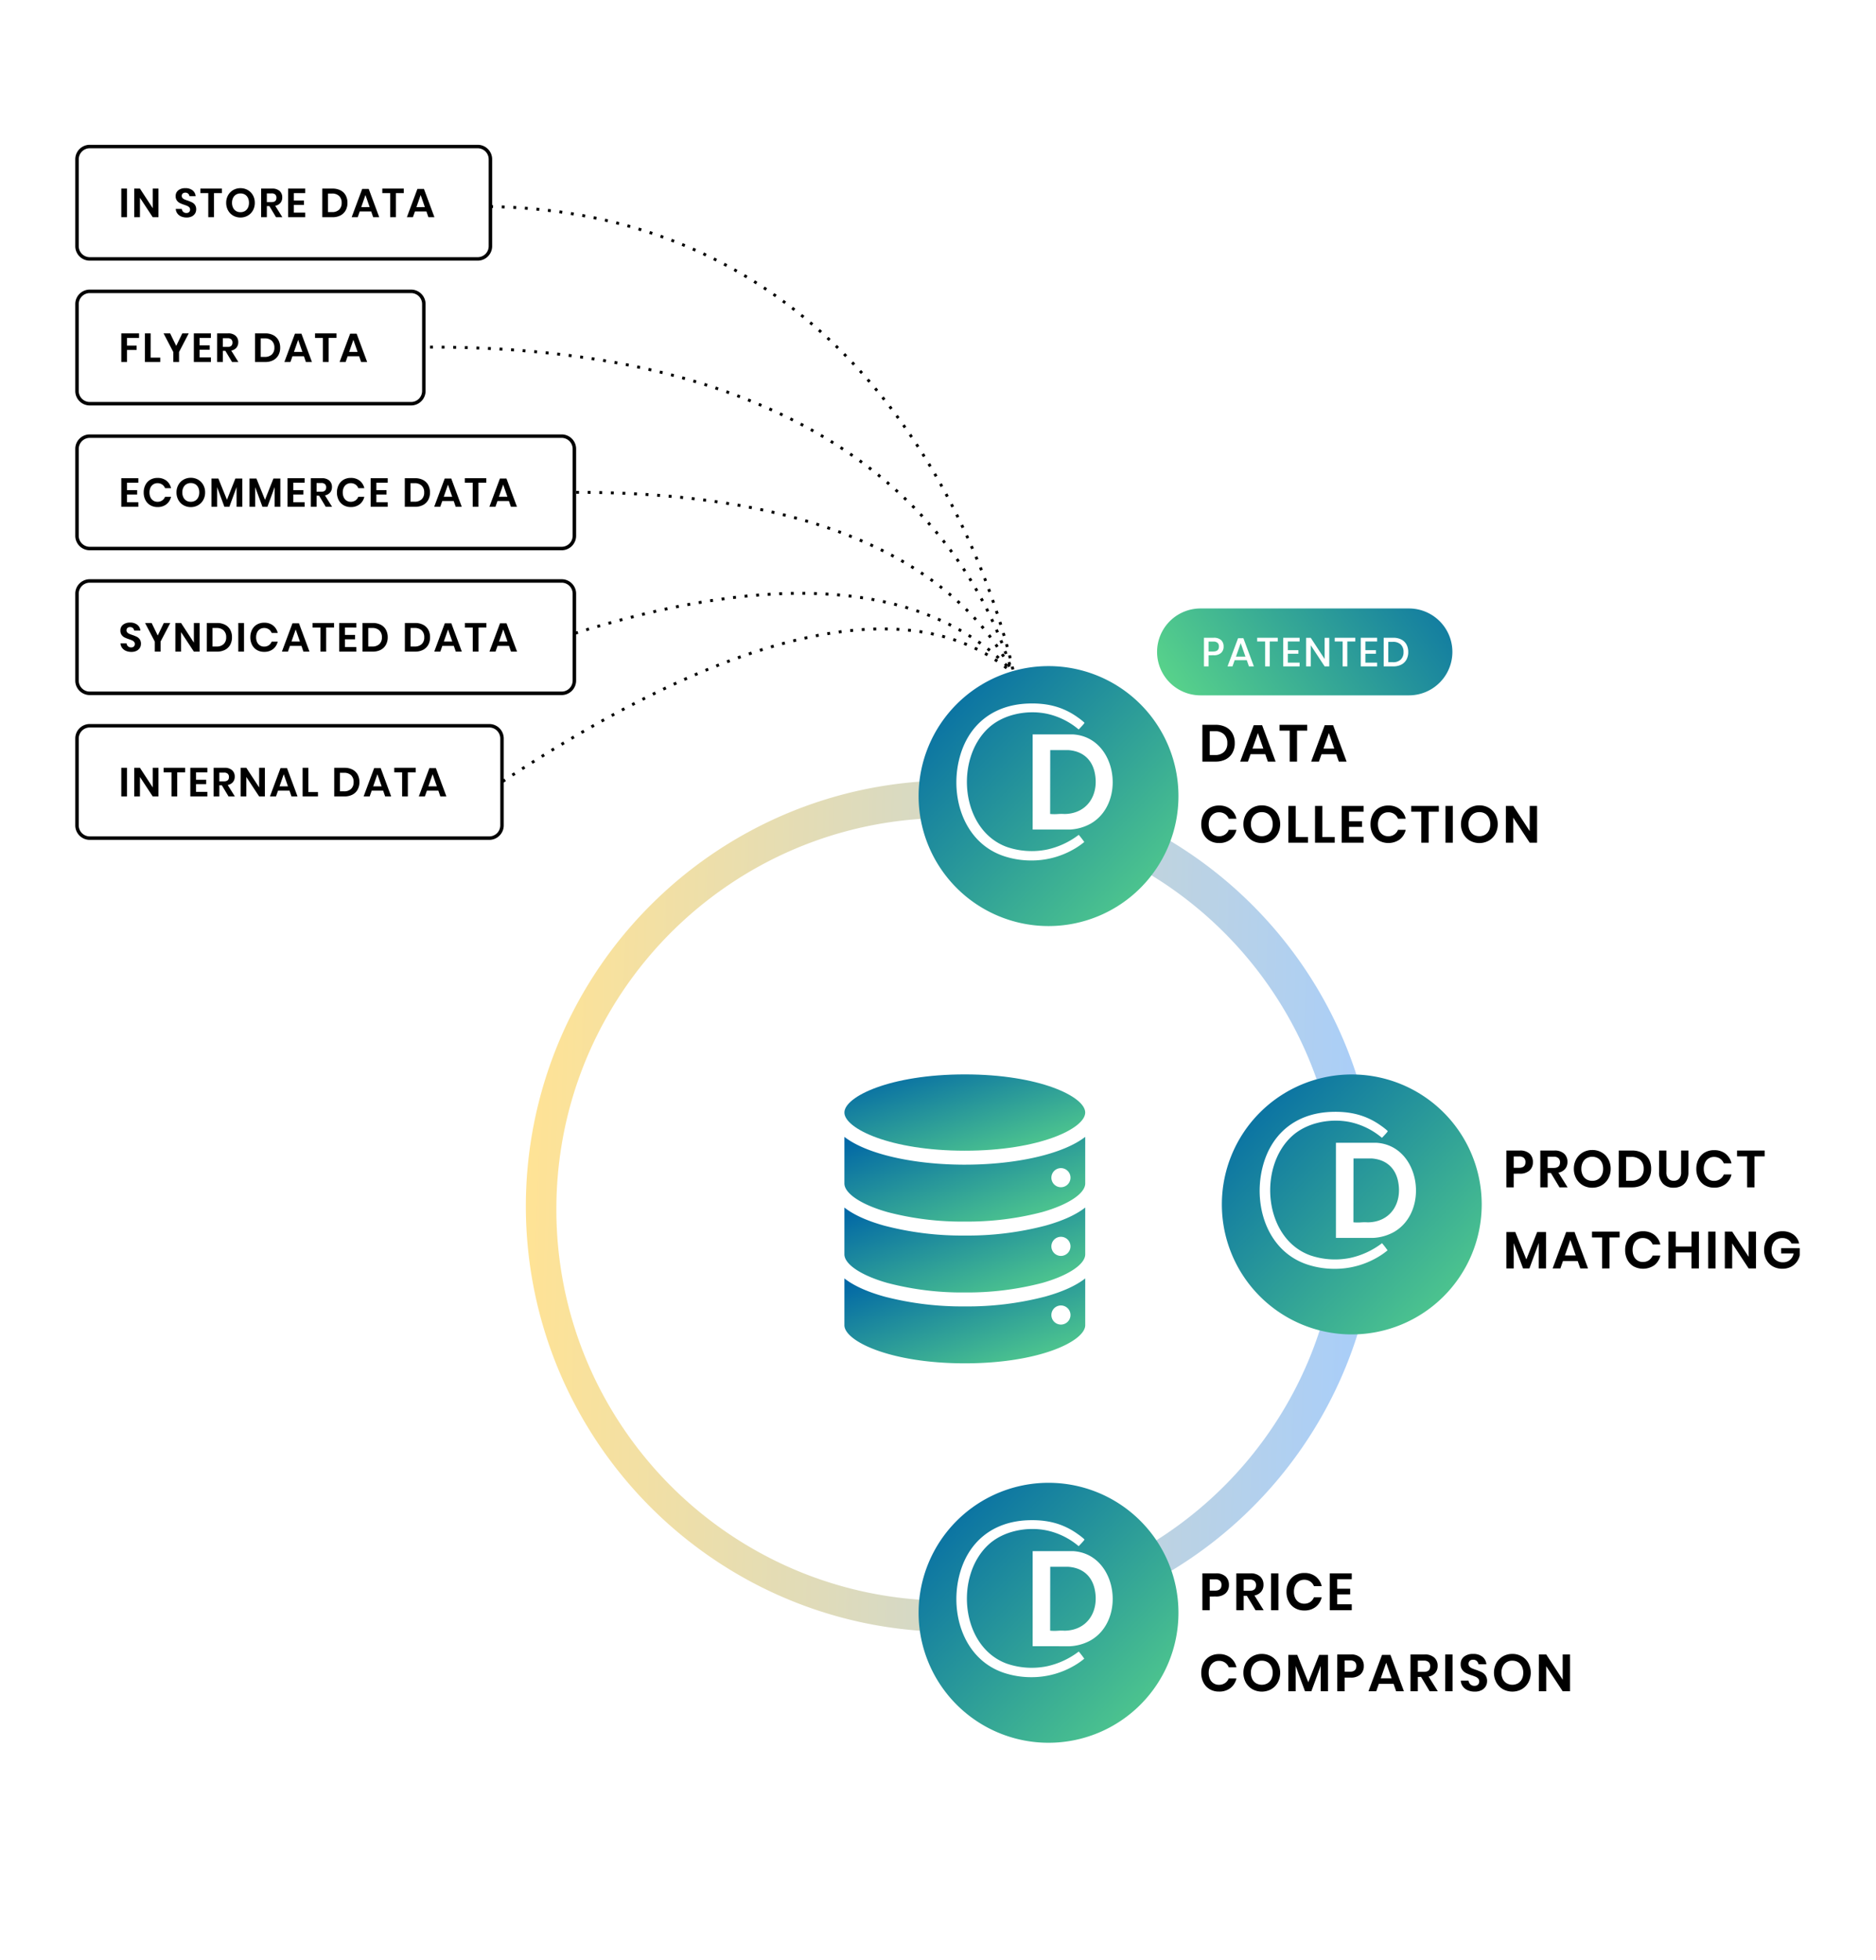 <?xml version="1.0" encoding="UTF-8"?> <svg xmlns="http://www.w3.org/2000/svg" xmlns:xlink="http://www.w3.org/1999/xlink" width="648" height="676.758" viewBox="0 0 648 676.758"><defs><linearGradient id="linear-gradient" x1="0.969" y1="0.5" x2="0" y2="0.471" gradientUnits="objectBoundingBox"><stop offset="0" stop-color="#569ef0"></stop><stop offset="1" stop-color="#ffc72c"></stop></linearGradient><linearGradient id="linear-gradient-2" x1="0.958" y1="1" x2="0" y2="0.056" gradientUnits="objectBoundingBox"><stop offset="0" stop-color="#57d18b"></stop><stop offset="1" stop-color="#0167a6"></stop></linearGradient><filter id="Path_91349" x="216.674" y="366.426" width="233.18" height="179.32" filterUnits="userSpaceOnUse"><feOffset dx="5" dy="5"></feOffset><feGaussianBlur stdDeviation="25" result="blur"></feGaussianBlur><feFlood flood-opacity="0.149"></feFlood><feComposite operator="in" in2="blur"></feComposite><feComposite in="SourceGraphic"></feComposite></filter><filter id="Path_91350" x="216.674" y="341.957" width="233.18" height="179.318" filterUnits="userSpaceOnUse"><feOffset dx="5" dy="5"></feOffset><feGaussianBlur stdDeviation="25" result="blur-2"></feGaussianBlur><feFlood flood-opacity="0.149"></feFlood><feComposite operator="in" in2="blur-2"></feComposite><feComposite in="SourceGraphic"></feComposite></filter><filter id="Path_91351" x="216.674" y="317.547" width="233.18" height="179.254" filterUnits="userSpaceOnUse"><feOffset dx="5" dy="5"></feOffset><feGaussianBlur stdDeviation="25" result="blur-3"></feGaussianBlur><feFlood flood-opacity="0.149"></feFlood><feComposite operator="in" in2="blur-3"></feComposite><feComposite in="SourceGraphic"></feComposite></filter><filter id="Path_91352" x="216.674" y="295.98" width="233.18" height="176.352" filterUnits="userSpaceOnUse"><feOffset dx="5" dy="5"></feOffset><feGaussianBlur stdDeviation="25" result="blur-4"></feGaussianBlur><feFlood flood-opacity="0.149"></feFlood><feComposite operator="in" in2="blur-4"></feComposite><feComposite in="SourceGraphic"></feComposite></filter><linearGradient id="linear-gradient-6" x1="0" y1="0.623" x2="1.3" y2="0.339" xlink:href="#linear-gradient-2"></linearGradient><filter id="Path_92605" x="242.297" y="155" width="239.758" height="239.758" filterUnits="userSpaceOnUse"><feOffset dx="5" dy="5"></feOffset><feGaussianBlur stdDeviation="25" result="blur-5"></feGaussianBlur><feFlood flood-opacity="0.149"></feFlood><feComposite operator="in" in2="blur-5"></feComposite><feComposite in="SourceGraphic"></feComposite></filter><filter id="Path_92605-2" x="242.297" y="437" width="239.758" height="239.758" filterUnits="userSpaceOnUse"><feOffset dx="5" dy="5"></feOffset><feGaussianBlur stdDeviation="25" result="blur-6"></feGaussianBlur><feFlood flood-opacity="0.149"></feFlood><feComposite operator="in" in2="blur-6"></feComposite><feComposite in="SourceGraphic"></feComposite></filter><filter id="Path_92605-3" x="347.055" y="296" width="239.758" height="239.758" filterUnits="userSpaceOnUse"><feOffset dx="5" dy="5"></feOffset><feGaussianBlur stdDeviation="25" result="blur-7"></feGaussianBlur><feFlood flood-opacity="0.149"></feFlood><feComposite operator="in" in2="blur-7"></feComposite><feComposite in="SourceGraphic"></feComposite></filter></defs><g id="Competitve_Intelligence" data-name="Competitve Intelligence" transform="translate(-5967 11254)"><g id="_648_x648_image_placement" data-name="648 x648 image placement" transform="translate(5967 -11254)" fill="#fff" stroke="#707070" stroke-width="1" opacity="0"><rect width="648" height="648" stroke="none"></rect><rect x="0.5" y="0.5" width="647" height="647" fill="none"></rect></g><path id="Pill" d="M5,1.2A3.8,3.8,0,0,0,1.2,5V35A3.8,3.8,0,0,0,5,38.8H143a3.8,3.8,0,0,0,3.8-3.8V5A3.8,3.8,0,0,0,143,1.2H5M5,0H143a5,5,0,0,1,5,5V35a5,5,0,0,1-5,5H5a5,5,0,0,1-5-5V5A5,5,0,0,1,5,0Z" transform="translate(5993 -11004)"></path><path id="internal_data" data-name="internal data" d="M2.87-9.884V0H.9V-9.884ZM13.734,0H11.76L7.336-6.72V0H5.362V-9.884H7.336L11.76-3.108V-9.884h1.974Zm9.212-9.884v1.568h-2.73V0H18.242V-8.316H15.526V-9.884Zm3.766,1.568v2.562h3.5v1.512h-3.5v2.66h3.92V0H24.738V-9.884h5.894v1.568ZM37.94,0,35.63-3.85h-.868V0H32.788V-9.884h3.766a3.719,3.719,0,0,1,2.625.84,2.879,2.879,0,0,1,.9,2.212,2.852,2.852,0,0,1-.623,1.876,3.074,3.074,0,0,1-1.8,1.008L40.124,0ZM34.762-5.208h1.624q1.694,0,1.694-1.5a1.475,1.475,0,0,0-.413-1.113,1.786,1.786,0,0,0-1.281-.4H34.762ZM50.484,0H48.51L44.086-6.72V0H42.112V-9.884h1.974L48.51-3.108V-9.884h1.974ZM59-1.988H55.034L54.334,0H52.248l3.64-9.772h2.254L61.768,0H59.682Zm-.532-1.5L57.008-7.658,55.552-3.486Zm7.042,1.974h3.318V0H63.532V-9.884h1.974Zm17.64-3.444a5.287,5.287,0,0,1-.616,2.59A4.287,4.287,0,0,1,80.745-.623,5.831,5.831,0,0,1,77.966,0H74.452V-9.884h3.514a5.941,5.941,0,0,1,2.779.609A4.212,4.212,0,0,1,82.53-7.553,5.277,5.277,0,0,1,83.146-4.956ZM77.8-1.764a3.424,3.424,0,0,0,2.471-.84,3.107,3.107,0,0,0,.875-2.352,3.125,3.125,0,0,0-.875-2.366,3.424,3.424,0,0,0-2.471-.84H76.426v6.4ZM91.35-1.988H87.388L86.688,0H84.6l3.64-9.772H90.5L94.122,0H92.036Zm-.532-1.5L89.362-7.658,87.906-3.486Zm11.788-6.4v1.568h-2.73V0H97.9V-8.316H95.186V-9.884Zm7.812,7.9h-3.962L105.756,0H103.67l3.64-9.772h2.254L113.19,0H111.1Zm-.532-1.5L108.43-7.658l-1.456,4.172Z" transform="translate(6008 -10979)"></path><path id="Pill-2" data-name="Pill" d="M5,1.2A3.8,3.8,0,0,0,1.2,5V35A3.8,3.8,0,0,0,5,38.8H168a3.8,3.8,0,0,0,3.8-3.8V5A3.8,3.8,0,0,0,168,1.2H5M5,0H168a5,5,0,0,1,5,5V35a5,5,0,0,1-5,5H5a5,5,0,0,1-5-5V5A5,5,0,0,1,5,0Z" transform="translate(5993 -11054)"></path><path id="syndicated_data" data-name="syndicated data" d="M7.686-2.7a2.68,2.68,0,0,1-.378,1.393A2.715,2.715,0,0,1,6.188-.287,3.883,3.883,0,0,1,4.382.1,4.686,4.686,0,0,1,2.506-.259,3.172,3.172,0,0,1,1.183-1.288,2.968,2.968,0,0,1,.616-2.856h2.1a1.6,1.6,0,0,0,.483,1,1.515,1.515,0,0,0,1.1.4,1.279,1.279,0,0,0,.945-.329,1.146,1.146,0,0,0,.329-.847,1.11,1.11,0,0,0-.266-.763,1.941,1.941,0,0,0-.672-.483q-.406-.182-1.12-.42A11.072,11.072,0,0,1,2-4.907a2.8,2.8,0,0,1-1-.875,2.507,2.507,0,0,1-.413-1.5A2.436,2.436,0,0,1,1.5-9.289a3.769,3.769,0,0,1,2.429-.735,3.847,3.847,0,0,1,2.5.756A2.854,2.854,0,0,1,7.49-7.252H5.362a1.482,1.482,0,0,0-.448-.875A1.391,1.391,0,0,0,3.92-8.47a1.311,1.311,0,0,0-.882.287A1.035,1.035,0,0,0,2.7-7.35a1.036,1.036,0,0,0,.259.721,1.976,1.976,0,0,0,.658.469A10.8,10.8,0,0,0,4.7-5.754a14.426,14.426,0,0,1,1.547.63,2.726,2.726,0,0,1,1.015.882A2.592,2.592,0,0,1,7.686-2.7ZM17.808-9.884,14.462-3.458V0H12.474V-3.458L9.114-9.884h2.268l2.1,4.326,2.1-4.326ZM27.944,0H25.97L21.546-6.72V0H19.572V-9.884h1.974L25.97-3.108V-9.884h1.974ZM39.13-4.956a5.287,5.287,0,0,1-.616,2.59A4.287,4.287,0,0,1,36.729-.623,5.831,5.831,0,0,1,33.95,0H30.436V-9.884H33.95a5.941,5.941,0,0,1,2.779.609,4.212,4.212,0,0,1,1.785,1.722A5.277,5.277,0,0,1,39.13-4.956ZM33.782-1.764a3.424,3.424,0,0,0,2.471-.84,3.107,3.107,0,0,0,.875-2.352,3.125,3.125,0,0,0-.875-2.366,3.424,3.424,0,0,0-2.471-.84H32.41v6.4Zm9.506-8.12V0H41.314V-9.884Zm6.958-.1a4.828,4.828,0,0,1,3.066.952,4.5,4.5,0,0,1,1.61,2.59H52.85a2.711,2.711,0,0,0-1-1.26,2.829,2.829,0,0,0-1.631-.462A2.622,2.622,0,0,0,48.8-7.77a2.616,2.616,0,0,0-.98,1.12,3.9,3.9,0,0,0-.35,1.708,3.868,3.868,0,0,0,.35,1.694,2.616,2.616,0,0,0,.98,1.12,2.622,2.622,0,0,0,1.414.392A2.829,2.829,0,0,0,51.849-2.2a2.711,2.711,0,0,0,1-1.26h2.072a4.5,4.5,0,0,1-1.61,2.59,4.828,4.828,0,0,1-3.066.952,4.843,4.843,0,0,1-2.5-.637,4.337,4.337,0,0,1-1.68-1.785,5.576,5.576,0,0,1-.595-2.6,5.607,5.607,0,0,1,.595-2.618A4.351,4.351,0,0,1,47.74-9.345,4.833,4.833,0,0,1,50.246-9.982Zm12.88,7.994H59.164L58.464,0H56.378l3.64-9.772h2.254L65.9,0H63.812Zm-.532-1.5L61.138-7.658,59.682-3.486Zm11.788-6.4v1.568h-2.73V0H69.678V-8.316H66.962V-9.884Zm3.766,1.568v2.562h3.5v1.512h-3.5v2.66h3.92V0H76.174V-9.884h5.894v1.568Zm14.77,3.36a5.287,5.287,0,0,1-.616,2.59A4.287,4.287,0,0,1,90.517-.623,5.831,5.831,0,0,1,87.738,0H84.224V-9.884h3.514a5.941,5.941,0,0,1,2.779.609A4.212,4.212,0,0,1,92.3-7.553,5.277,5.277,0,0,1,92.918-4.956ZM87.57-1.764a3.424,3.424,0,0,0,2.471-.84,3.107,3.107,0,0,0,.875-2.352,3.125,3.125,0,0,0-.875-2.366,3.424,3.424,0,0,0-2.471-.84H86.2v6.4Zm19.978-3.192a5.287,5.287,0,0,1-.616,2.59,4.287,4.287,0,0,1-1.785,1.743A5.831,5.831,0,0,1,102.368,0H98.854V-9.884h3.514a5.941,5.941,0,0,1,2.779.609,4.212,4.212,0,0,1,1.785,1.722A5.277,5.277,0,0,1,107.548-4.956ZM102.2-1.764a3.424,3.424,0,0,0,2.471-.84,3.107,3.107,0,0,0,.875-2.352,3.125,3.125,0,0,0-.875-2.366,3.424,3.424,0,0,0-2.471-.84h-1.372v6.4Zm13.552-.224H111.79L111.09,0H109l3.64-9.772H114.9L118.524,0h-2.086Zm-.532-1.5-1.456-4.172-1.456,4.172Zm11.788-6.4v1.568h-2.73V0H122.3V-8.316h-2.716V-9.884Zm7.812,7.9h-3.962L130.158,0h-2.086l3.64-9.772h2.254L137.592,0h-2.086Zm-.532-1.5-1.456-4.172-1.456,4.172Z" transform="translate(6008 -11029)"></path><path id="Pill-3" data-name="Pill" d="M5,1.2A3.8,3.8,0,0,0,1.2,5V35A3.8,3.8,0,0,0,5,38.8H168a3.8,3.8,0,0,0,3.8-3.8V5A3.8,3.8,0,0,0,168,1.2H5M5,0H168a5,5,0,0,1,5,5V35a5,5,0,0,1-5,5H5a5,5,0,0,1-5-5V5A5,5,0,0,1,5,0Z" transform="translate(5993 -11104)"></path><path id="ecommerce_data" data-name="ecommerce data" d="M2.87-8.316v2.562h3.5v1.512H2.87v2.66H6.79V0H.9V-9.884H6.79v1.568ZM13.412-9.982a4.828,4.828,0,0,1,3.066.952,4.5,4.5,0,0,1,1.61,2.59H16.016a2.711,2.711,0,0,0-1-1.26,2.829,2.829,0,0,0-1.631-.462,2.622,2.622,0,0,0-1.414.392,2.616,2.616,0,0,0-.98,1.12,3.9,3.9,0,0,0-.35,1.708,3.868,3.868,0,0,0,.35,1.694,2.616,2.616,0,0,0,.98,1.12,2.622,2.622,0,0,0,1.414.392A2.829,2.829,0,0,0,15.015-2.2a2.711,2.711,0,0,0,1-1.26h2.072a4.5,4.5,0,0,1-1.61,2.59,4.828,4.828,0,0,1-3.066.952,4.843,4.843,0,0,1-2.5-.637,4.337,4.337,0,0,1-1.68-1.785,5.576,5.576,0,0,1-.595-2.6A5.607,5.607,0,0,1,9.233-7.56a4.351,4.351,0,0,1,1.673-1.785A4.833,4.833,0,0,1,13.412-9.982Zm11.494-.042a4.975,4.975,0,0,1,2.513.644,4.672,4.672,0,0,1,1.778,1.8,5.224,5.224,0,0,1,.651,2.611A5.263,5.263,0,0,1,29.2-2.352,4.658,4.658,0,0,1,27.419-.546,4.975,4.975,0,0,1,24.906.1a4.975,4.975,0,0,1-2.513-.644,4.658,4.658,0,0,1-1.778-1.806,5.263,5.263,0,0,1-.651-2.618,5.224,5.224,0,0,1,.651-2.611,4.672,4.672,0,0,1,1.778-1.8A4.975,4.975,0,0,1,24.906-10.024Zm0,1.82a2.924,2.924,0,0,0-1.526.392,2.682,2.682,0,0,0-1.029,1.127A3.759,3.759,0,0,0,21.98-4.97a3.759,3.759,0,0,0,.371,1.715A2.682,2.682,0,0,0,23.38-2.128a2.924,2.924,0,0,0,1.526.392,2.924,2.924,0,0,0,1.526-.392,2.682,2.682,0,0,0,1.029-1.127,3.759,3.759,0,0,0,.371-1.715,3.759,3.759,0,0,0-.371-1.715,2.682,2.682,0,0,0-1.029-1.127A2.924,2.924,0,0,0,24.906-8.2Zm17.78-1.568V0h-1.96V-6.818L38.22,0H36.512L34.006-6.79V0H32.032V-9.772h2.394l2.968,7.35,2.912-7.35Zm13.146,0V0h-1.96V-6.818L51.366,0H49.658L47.152-6.79V0H45.178V-9.772h2.394l2.968,7.35,2.912-7.35ZM60.3-8.316v2.562h3.5v1.512H60.3v2.66h3.92V0H58.324V-9.884h5.894v1.568ZM71.526,0l-2.31-3.85h-.868V0H66.374V-9.884H70.14a3.719,3.719,0,0,1,2.625.84,2.879,2.879,0,0,1,.9,2.212,2.852,2.852,0,0,1-.623,1.876,3.074,3.074,0,0,1-1.8,1.008L73.71,0ZM68.348-5.208h1.624q1.694,0,1.694-1.5a1.475,1.475,0,0,0-.413-1.113,1.786,1.786,0,0,0-1.281-.4H68.348ZM80.164-9.982a4.828,4.828,0,0,1,3.066.952,4.5,4.5,0,0,1,1.61,2.59H82.768a2.711,2.711,0,0,0-1-1.26,2.829,2.829,0,0,0-1.631-.462,2.622,2.622,0,0,0-1.414.392,2.616,2.616,0,0,0-.98,1.12,3.9,3.9,0,0,0-.35,1.708,3.868,3.868,0,0,0,.35,1.694,2.616,2.616,0,0,0,.98,1.12,2.622,2.622,0,0,0,1.414.392A2.829,2.829,0,0,0,81.767-2.2a2.711,2.711,0,0,0,1-1.26H84.84a4.5,4.5,0,0,1-1.61,2.59,4.828,4.828,0,0,1-3.066.952,4.843,4.843,0,0,1-2.5-.637,4.337,4.337,0,0,1-1.68-1.785,5.575,5.575,0,0,1-.6-2.6,5.607,5.607,0,0,1,.6-2.618,4.351,4.351,0,0,1,1.673-1.785A4.833,4.833,0,0,1,80.164-9.982ZM89-8.316v2.562h3.5v1.512H89v2.66h3.92V0H87.024V-9.884h5.894v1.568Zm18.522,3.36a5.287,5.287,0,0,1-.616,2.59,4.287,4.287,0,0,1-1.785,1.743A5.831,5.831,0,0,1,102.34,0H98.826V-9.884h3.514a5.941,5.941,0,0,1,2.779.609A4.212,4.212,0,0,1,106.9-7.553,5.277,5.277,0,0,1,107.52-4.956Zm-5.348,3.192a3.424,3.424,0,0,0,2.471-.84,3.107,3.107,0,0,0,.875-2.352,3.125,3.125,0,0,0-.875-2.366,3.424,3.424,0,0,0-2.471-.84H100.8v6.4Zm13.552-.224h-3.962L111.062,0h-2.086l3.64-9.772h2.254L118.5,0H116.41Zm-.532-1.5-1.456-4.172L112.28-3.486Zm11.788-6.4v1.568h-2.73V0h-1.974V-8.316H119.56V-9.884Zm7.812,7.9H130.83L130.13,0h-2.086l3.64-9.772h2.254L137.564,0h-2.086Zm-.532-1.5L132.8-7.658l-1.456,4.172Z" transform="translate(6008 -11079)"></path><path id="Pill-4" data-name="Pill" d="M5,1.2A3.8,3.8,0,0,0,1.2,5V35A3.8,3.8,0,0,0,5,38.8H116a3.8,3.8,0,0,0,3.8-3.8V5A3.8,3.8,0,0,0,116,1.2H5M5,0H116a5,5,0,0,1,5,5V35a5,5,0,0,1-5,5H5a5,5,0,0,1-5-5V5A5,5,0,0,1,5,0Z" transform="translate(5993 -11154)"></path><path id="flyer_data" data-name="flyer data" d="M7.028-9.884v1.568H2.87V-5.67H6.2v1.512H2.87V0H.9V-9.884Zm4,8.372H14.35V0H9.058V-9.884h1.974Zm13.16-8.372L20.846-3.458V0H18.858V-3.458L15.5-9.884h2.268l2.1,4.326,2.1-4.326ZM27.93-8.316v2.562h3.5v1.512h-3.5v2.66h3.92V0H25.956V-9.884H31.85v1.568ZM39.158,0l-2.31-3.85H35.98V0H34.006V-9.884h3.766a3.719,3.719,0,0,1,2.625.84,2.879,2.879,0,0,1,.9,2.212,2.852,2.852,0,0,1-.623,1.876,3.074,3.074,0,0,1-1.8,1.008L41.342,0ZM35.98-5.208H37.6q1.694,0,1.694-1.5a1.475,1.475,0,0,0-.413-1.113,1.786,1.786,0,0,0-1.281-.4H35.98Zm19.8.252a5.287,5.287,0,0,1-.616,2.59A4.287,4.287,0,0,1,53.375-.623,5.831,5.831,0,0,1,50.6,0H47.082V-9.884H50.6a5.941,5.941,0,0,1,2.779.609A4.212,4.212,0,0,1,55.16-7.553,5.277,5.277,0,0,1,55.776-4.956ZM50.428-1.764A3.424,3.424,0,0,0,52.9-2.6a3.107,3.107,0,0,0,.875-2.352A3.125,3.125,0,0,0,52.9-7.322a3.424,3.424,0,0,0-2.471-.84H49.056v6.4ZM63.98-1.988H60.018L59.318,0H57.232l3.64-9.772h2.254L66.752,0H64.666Zm-.532-1.5L61.992-7.658,60.536-3.486Zm11.788-6.4v1.568h-2.73V0H70.532V-8.316H67.816V-9.884Zm7.812,7.9H79.086L78.386,0H76.3l3.64-9.772h2.254L85.82,0H83.734Zm-.532-1.5L81.06-7.658,79.6-3.486Z" transform="translate(6008 -11129)"></path><path id="Pill-5" data-name="Pill" d="M5,1.2A3.8,3.8,0,0,0,1.2,5V35A3.8,3.8,0,0,0,5,38.8H139a3.8,3.8,0,0,0,3.8-3.8V5A3.8,3.8,0,0,0,139,1.2H5M5,0H139a5,5,0,0,1,5,5V35a5,5,0,0,1-5,5H5a5,5,0,0,1-5-5V5A5,5,0,0,1,5,0Z" transform="translate(5993 -11204)"></path><path id="in_store_data" data-name="in store data" d="M2.87-9.884V0H.9V-9.884ZM13.734,0H11.76L7.336-6.72V0H5.362V-9.884H7.336L11.76-3.108V-9.884h1.974ZM26.768-2.7a2.68,2.68,0,0,1-.378,1.393A2.715,2.715,0,0,1,25.27-.287,3.883,3.883,0,0,1,23.464.1a4.686,4.686,0,0,1-1.876-.357,3.172,3.172,0,0,1-1.323-1.029A2.968,2.968,0,0,1,19.7-2.856h2.1a1.6,1.6,0,0,0,.483,1,1.515,1.515,0,0,0,1.1.4,1.279,1.279,0,0,0,.945-.329,1.146,1.146,0,0,0,.329-.847,1.11,1.11,0,0,0-.266-.763,1.941,1.941,0,0,0-.672-.483Q23.31-4.06,22.6-4.3a11.072,11.072,0,0,1-1.512-.609,2.8,2.8,0,0,1-1-.875,2.507,2.507,0,0,1-.413-1.5,2.436,2.436,0,0,1,.917-2.009,3.769,3.769,0,0,1,2.429-.735,3.847,3.847,0,0,1,2.5.756,2.854,2.854,0,0,1,1.057,2.016H24.444A1.482,1.482,0,0,0,24-8.127,1.391,1.391,0,0,0,23-8.47a1.311,1.311,0,0,0-.882.287,1.035,1.035,0,0,0-.336.833,1.036,1.036,0,0,0,.259.721,1.976,1.976,0,0,0,.658.469,10.8,10.8,0,0,0,1.085.406,14.425,14.425,0,0,1,1.547.63,2.726,2.726,0,0,1,1.015.882A2.592,2.592,0,0,1,26.768-2.7Zm8.876-7.182v1.568h-2.73V0H30.94V-8.316H28.224V-9.884Zm6.426-.14a4.975,4.975,0,0,1,2.513.644,4.672,4.672,0,0,1,1.778,1.8,5.224,5.224,0,0,1,.651,2.611,5.263,5.263,0,0,1-.651,2.618A4.658,4.658,0,0,1,44.583-.546,4.975,4.975,0,0,1,42.07.1a4.975,4.975,0,0,1-2.513-.644,4.658,4.658,0,0,1-1.778-1.806,5.263,5.263,0,0,1-.651-2.618,5.224,5.224,0,0,1,.651-2.611,4.672,4.672,0,0,1,1.778-1.8A4.975,4.975,0,0,1,42.07-10.024Zm0,1.82a2.924,2.924,0,0,0-1.526.392,2.682,2.682,0,0,0-1.029,1.127,3.759,3.759,0,0,0-.371,1.715,3.759,3.759,0,0,0,.371,1.715,2.682,2.682,0,0,0,1.029,1.127,2.924,2.924,0,0,0,1.526.392A2.924,2.924,0,0,0,43.6-2.128a2.682,2.682,0,0,0,1.029-1.127A3.759,3.759,0,0,0,45-4.97a3.759,3.759,0,0,0-.371-1.715A2.682,2.682,0,0,0,43.6-7.812,2.924,2.924,0,0,0,42.07-8.2ZM54.348,0l-2.31-3.85H51.17V0H49.2V-9.884h3.766a3.719,3.719,0,0,1,2.625.84,2.879,2.879,0,0,1,.9,2.212,2.852,2.852,0,0,1-.623,1.876,3.074,3.074,0,0,1-1.8,1.008L56.532,0ZM51.17-5.208h1.624q1.694,0,1.694-1.5a1.475,1.475,0,0,0-.413-1.113,1.786,1.786,0,0,0-1.281-.4H51.17Zm9.324-3.108v2.562h3.5v1.512h-3.5v2.66h3.92V0H58.52V-9.884h5.894v1.568Zm18.522,3.36a5.287,5.287,0,0,1-.616,2.59A4.287,4.287,0,0,1,76.615-.623,5.831,5.831,0,0,1,73.836,0H70.322V-9.884h3.514a5.941,5.941,0,0,1,2.779.609A4.212,4.212,0,0,1,78.4-7.553,5.277,5.277,0,0,1,79.016-4.956ZM73.668-1.764a3.424,3.424,0,0,0,2.471-.84,3.107,3.107,0,0,0,.875-2.352,3.125,3.125,0,0,0-.875-2.366,3.424,3.424,0,0,0-2.471-.84H72.3v6.4ZM87.22-1.988H83.258L82.558,0H80.472l3.64-9.772h2.254L89.992,0H87.906Zm-.532-1.5L85.232-7.658,83.776-3.486Zm11.788-6.4v1.568h-2.73V0H93.772V-8.316H91.056V-9.884Zm7.812,7.9h-3.962L101.626,0H99.54l3.64-9.772h2.254L109.06,0h-2.086Zm-.532-1.5L104.3-7.658l-1.456,4.172Z" transform="translate(6008 -11179)"></path><path id="Path_91395" data-name="Path 91395" d="M180.076,159.949c-.071-.318-.146-.647-.223-.978l.974-.226c.077.333.153.665.225.985Zm-.924-3.88q-.118-.469-.246-.968l.969-.248q.129.5.247.973Zm-1.011-3.86q-.128-.471-.264-.961l.964-.267q.136.492.265.965Zm-1.083-3.84q-.138-.473-.282-.959l.959-.284q.145.488.283.963Zm-1.152-3.826q-.146-.47-.3-.95l.954-.3q.152.482.3.954Zm-1.212-3.8q-.155-.473-.315-.954l.949-.315q.16.483.316.958Zm-1.274-3.784q-.162-.47-.329-.945l.944-.33q.167.478.33.949Zm-1.334-3.764q-.17-.467-.343-.94l.939-.345q.174.474.345.943Zm-1.391-3.742q-.177-.466-.358-.936l.933-.359q.182.472.36.94Zm-1.449-3.72q-.185-.463-.373-.93l.928-.374q.189.469.374.934Zm-1.507-3.7q-.191-.458-.385-.92l.922-.388q.2.463.387.924Zm-1.564-3.677q-.2-.454-.4-.911l.916-.4q.2.458.4.914Zm-1.618-3.645q-.206-.455-.415-.911l.909-.416q.21.459.417.915Zm-1.677-3.624q-.212-.45-.428-.9l.9-.431q.216.453.43.9Zm-1.734-3.6q-.219-.446-.442-.893l.9-.445q.223.449.443.9Zm-1.79-3.566q-.227-.444-.457-.889l.888-.459q.231.447.459.892Zm-1.85-3.541q-.233-.438-.47-.877l.881-.474q.237.441.472.881Zm-1.9-3.5q-.242-.436-.486-.873l.873-.489q.246.439.488.877ZM153.636,93.4q-.248-.431-.5-.862l.864-.5q.252.433.5.865Zm-2.022-3.439q-.256-.427-.515-.855l.855-.518q.26.43.518.859Zm-2.083-3.406q-.264-.423-.53-.846l.846-.533q.268.425.532.849Zm-2.142-3.367q-.271-.417-.544-.835l.836-.548q.275.419.547.839Zm-2.2-3.328q-.279-.414-.561-.828l.826-.563q.283.416.564.832Zm-2.264-3.29q-.286-.407-.574-.813l.816-.578q.29.408.576.817ZM140.6,73.331q-.294-.4-.591-.8l.8-.594q.3.4.593.808Zm-2.385-3.2q-.3-.4-.607-.794l.793-.609q.306.4.61.8Zm-2.447-3.154q-.309-.39-.62-.779l.781-.625q.313.391.623.783Zm-2.507-3.1q-.317-.384-.637-.768l.768-.64q.321.386.64.772Zm-2.57-3.052q-.325-.379-.653-.756l.755-.656q.33.38.657.76Zm-2.633-3q-.332-.37-.666-.74l.741-.671q.336.371.67.744Zm-2.692-2.942q-.34-.364-.683-.726l.727-.687q.344.365.686.73ZM122.612,52q-.348-.357-.7-.713l.712-.7q.353.358.7.717Zm-2.817-2.826q-.356-.349-.714-.7l.7-.718q.36.35.718.7Zm-2.878-2.763q-.363-.34-.728-.679l.68-.733q.367.341.732.683Zm-2.937-2.7q-.371-.333-.744-.664l.664-.748q.375.333.748.668Zm-3-2.63q-.379-.325-.76-.648l.646-.763q.383.325.764.651Zm-3.058-2.561q-.386-.316-.774-.63l.629-.778q.391.316.779.633Zm-3.118-2.49q-.392-.306-.786-.609l.61-.792q.4.306.791.613Zm-3.172-2.414q-.4-.3-.8-.591l.591-.806q.4.3.806.6ZM98.4,31.279q-.407-.287-.817-.573l.572-.82q.412.287.822.576Zm-3.285-2.261q-.414-.278-.831-.554l.552-.834q.419.278.836.557Zm-3.339-2.181q-.42-.267-.843-.533l.532-.847q.426.267.849.536Zm-3.392-2.1q-.426-.256-.854-.511l.511-.86q.431.256.859.514Zm-3.439-2.015q-.432-.246-.866-.49l.49-.872q.437.245.872.493Zm-3.488-1.93q-.438-.236-.879-.469l.468-.884q.443.235.885.472Zm-3.535-1.845q-.444-.225-.891-.448l.446-.895q.45.224.9.451Zm-3.579-1.758q-.45-.214-.9-.426l.424-.906q.456.213.909.429Zm-3.622-1.67q-.456-.2-.914-.4l.4-.916q.461.2.92.407Zm-3.662-1.581q-.46-.192-.923-.382l.379-.925q.465.191.928.384Zm-3.7-1.491q-.464-.18-.929-.358l.357-.934q.469.179.935.361Zm-3.735-1.4q-.467-.169-.936-.335l.334-.942q.472.167.941.337Zm-3.766-1.31q-.47-.157-.943-.313l.312-.95q.476.156.949.314Zm-3.8-1.22q-.474-.146-.951-.29l.289-.957q.479.145.957.292ZM48.241,7.384l-.958-.268.267-.964q.483.134.964.27ZM44.392,6.343,43.428,6.1l.244-.97.97.247ZM40.519,5.39l-.97-.224.222-.975.975.225Zm-3.894-.864-.975-.2.2-.98.98.2Zm-3.912-.777-.979-.181.179-.984.984.181Zm-3.929-.691L27.8,2.9l.157-.988.988.16Zm-3.943-.606-.985-.138.136-.991.99.139Zm-3.956-.523L19.9,1.811l.115-.993.993.118Zm-3.966-.44-.989-.1.1-1,.994.1Zm-3.975-.36-.99-.077.075-1,.994.077ZM8.963.849,7.972.791l.056-1,1,.058ZM4.981.647l-1-.039.036-1,1,.039ZM.995.52l-1-.02.018-1,1.008.02Z" transform="translate(6136.303 -11182.676)"></path><path id="Path_91396" data-name="Path 91396" d="M205.942,141.04c-.011-.3-.026-.634-.046-.983l1-.055c.02.356.035.694.046,1Zm-.273-3.956c-.031-.325-.064-.658-.1-.99l.994-.105c.035.335.069.672.1,1Zm-.457-3.957c-.044-.325-.09-.657-.137-.985l.99-.143c.048.331.094.666.139.994Zm-.6-3.935c-.055-.326-.113-.656-.171-.983l.984-.176c.059.33.117.663.173.991Zm-.73-3.917c-.066-.324-.134-.653-.2-.978l.978-.206c.069.327.138.659.2.985Zm-.852-3.894c-.076-.322-.154-.65-.232-.972l.972-.236c.079.325.158.655.234.979Zm-.968-3.868c-.085-.318-.172-.641-.259-.959l.964-.264c.088.321.176.646.261.966Zm-1.08-3.835c-.094-.317-.191-.639-.288-.955l.956-.292c.1.319.195.643.29.962Zm-1.191-3.8c-.1-.315-.21-.634-.316-.948l.948-.319c.107.317.214.638.318.955Zm-1.3-3.769c-.112-.311-.227-.626-.342-.936l.938-.346c.115.312.231.63.344.943Zm-1.407-3.73c-.121-.307-.245-.618-.368-.925l.928-.373c.124.309.249.622.37.931ZM195.57,98.69c-.13-.3-.262-.611-.394-.914l.917-.4c.133.3.266.615.4.92Zm-1.616-3.643c-.138-.3-.28-.6-.42-.9l.905-.425c.141.3.284.607.423.91Zm-1.719-3.595c-.147-.3-.3-.6-.447-.893l.893-.451c.15.3.3.6.45.9Zm-1.822-3.545c-.156-.293-.315-.589-.473-.881l.879-.476c.159.294.319.592.476.887Zm-1.923-3.492c-.164-.287-.331-.578-.5-.864l.865-.5c.167.288.335.581.5.87Zm-2.023-3.437c-.171-.281-.346-.566-.519-.846l.851-.526c.174.282.35.569.523.853Zm-2.118-3.373c-.18-.278-.364-.559-.546-.835l.835-.55c.183.278.368.562.55.841Zm-2.215-3.312c-.188-.272-.379-.548-.569-.819l.819-.574c.191.273.384.551.573.825Zm-2.312-3.251c-.195-.266-.393-.534-.59-.8l.8-.6c.2.266.4.537.594.8Zm-2.4-3.177c-.2-.262-.411-.527-.617-.787l.785-.62c.207.262.416.529.621.793Zm-2.493-3.112c-.21-.255-.424-.512-.636-.765l.767-.642c.213.255.429.514.64.77Zm-2.579-3.037c-.218-.25-.44-.5-.66-.75l.748-.663c.221.25.445.5.665.755Zm-2.665-2.965c-.224-.242-.452-.487-.678-.728l.729-.684c.227.243.457.489.683.733Zm-2.746-2.887c-.232-.237-.468-.477-.7-.713l.71-.7c.235.237.473.479.707.717Zm-2.828-2.812c-.237-.229-.478-.461-.717-.688l.69-.724c.24.229.483.463.722.693Zm-2.9-2.73c-.244-.224-.493-.45-.739-.672l.67-.742c.248.224.5.452.744.677Zm-2.979-2.654c-.249-.216-.5-.434-.753-.649l.65-.76c.253.216.508.436.759.653ZM155.187,45.1q-.384-.315-.772-.63l.63-.777q.39.316.777.634Zm-3.113-2.489q-.394-.307-.792-.612l.609-.793q.4.307.8.616ZM148.892,40.2q-.4-.294-.8-.587l.588-.809q.405.295.807.591Zm-3.237-2.323q-.407-.284-.818-.567l.568-.823q.413.285.823.571Zm-3.3-2.242q-.415-.275-.835-.549l.547-.837q.422.276.84.552Zm-3.352-2.161q-.423-.265-.849-.529l.526-.85q.429.266.854.533ZM135.6,31.392q-.426-.253-.855-.505l.506-.863q.432.253.86.508Zm-3.45-2q-.432-.243-.867-.485l.486-.874q.438.243.872.488Zm-3.495-1.917q-.439-.234-.881-.467l.466-.885q.445.234.886.469Zm-3.539-1.838q-.445-.225-.893-.448l.446-.895q.451.225.9.451Zm-3.58-1.76-.9-.43.427-.9q.456.215.909.432ZM117.919,22.2,117,21.785l.408-.913.919.413Zm-3.653-1.608-.919-.391.389-.921.924.393Zm-3.685-1.533-.924-.371.37-.929.929.373Zm-3.715-1.46-.929-.352.352-.936.933.354Zm-3.743-1.388-.934-.334.334-.942.938.335Zm-3.767-1.317-.94-.316.317-.948.944.318Zm-3.791-1.248-.945-.3.3-.954.949.3Zm-3.813-1.181-.95-.283.283-.959.954.284Zm-3.832-1.115-.956-.267.267-.964.96.268ZM84.071,10.3l-.963-.252.251-.968.967.253Zm-3.866-.988-.971-.238L79.47,8.1l.975.239Zm-3.881-.927-.979-.224.221-.975.983.225Zm-3.9-.867-.982-.209.206-.978.985.21Zm-3.908-.809-.983-.194.192-.981.986.195ZM64.6,5.955l-.983-.18.178-.984.986.18Zm-3.933-.7-.983-.166.165-.986.986.166Zm-3.944-.645-.982-.152.151-.988.986.153ZM52.767,4.02l-.981-.139.139-.99.984.139Zm-3.95-.54-1-.128.126-.992,1,.129Zm-3.959-.491-1-.116.114-.993,1,.116Zm-3.969-.443-.994-.1.1-.995,1,.1Zm-3.978-.4-.991-.092.091-1L37,1.154ZM32.924,1.8l-.988-.08.079-1,.991.08ZM28.95,1.493l-1-.07.068-1L29.022.5ZM24.968,1.23l-1-.059.058-1,1,.059Zm-3.991-.221L19.982.961l.048-1,1,.049Zm-4-.18L15.985.791l.037-1,.994.038ZM12.994.69l-1-.029.028-1,1.007.029ZM9,.589,8,.57l.018-1,1,.019ZM5,.526,4.007.517l.009-1,1,.01ZM1.007.5H0v-1H1.009Z" transform="translate(6115.545 -11134.146)"></path><path id="Path_91397" data-name="Path 91397" d="M157.711,86.691c-.027-.315-.059-.644-.1-.979l.994-.109c.037.343.07.681.1,1Zm-.508-3.921c-.055-.323-.113-.652-.174-.979l.983-.183c.062.333.122.668.177,1Zm-.79-3.89c-.076-.32-.155-.645-.236-.966l.97-.244c.082.326.163.656.239.981Zm-1.026-3.835c-.094-.315-.192-.634-.291-.95l.954-.3c.1.319.2.643.295.963Zm-1.242-3.775c-.111-.309-.226-.623-.342-.931l.936-.351c.117.313.234.631.347.944Zm-1.442-3.7c-.128-.3-.259-.611-.391-.914l.917-.4c.134.307.267.618.4.926Zm-1.635-3.622c-.143-.3-.29-.6-.437-.892l.895-.446c.149.3.3.6.443.9Zm-1.818-3.534c-.158-.289-.32-.581-.482-.869l.871-.49c.164.291.328.587.488.88Zm-1.992-3.439c-.172-.281-.349-.566-.525-.845l.846-.533c.178.283.357.571.531.856Zm-2.158-3.34c-.186-.273-.376-.548-.565-.819l.82-.573c.191.274.384.553.572.829ZM142.784,50.4c-.2-.263-.4-.529-.6-.79l.792-.61c.2.264.409.533.609.8Zm-2.464-3.121c-.21-.254-.425-.511-.639-.763l.763-.646c.216.255.433.515.646.772Zm-2.6-3.006c-.222-.245-.448-.492-.673-.735l.734-.679c.227.245.456.5.68.743Zm-2.735-2.891c-.231-.234-.467-.47-.7-.7l.7-.71c.237.235.475.474.709.71Zm-2.857-2.771c-.241-.224-.486-.45-.729-.672l.674-.739c.246.224.494.452.737.678Zm-2.967-2.649c-.25-.214-.5-.43-.757-.643l.643-.766c.255.214.513.433.765.649Zm-3.072-2.53c-.258-.2-.521-.41-.782-.613l.613-.79c.263.2.529.413.79.619Zm-3.168-2.411c-.265-.194-.536-.39-.8-.583l.583-.812c.271.194.543.392.811.588Zm-3.257-2.294c-.272-.184-.548-.37-.823-.552l.554-.833c.277.184.556.371.83.557Zm-3.333-2.175c-.279-.175-.563-.352-.844-.526l.525-.851c.284.175.57.353.851.53Zm-3.406-2.062c-.286-.167-.578-.335-.866-.5l.5-.868c.291.167.585.336.873.5Zm-3.474-1.952c-.29-.157-.586-.316-.878-.471l.469-.883c.295.157.593.316.885.475ZM105.913,20.7c-.293-.147-.592-.3-.887-.442l.443-.9c.3.147.6.3.894.445Zm-3.582-1.736c-.3-.14-.606-.282-.909-.421l.417-.909c.3.14.613.282.915.424Zm-3.637-1.638q-.454-.2-.913-.392l.392-.92c.306.13.615.263.919.4Zm-3.675-1.537q-.463-.187-.93-.372l.368-.93q.47.186.936.374ZM91.3,14.339q-.463-.173-.931-.345l.345-.939q.471.173.937.347Zm-3.748-1.351q-.472-.164-.947-.326l.322-.947q.479.163.953.328Zm-3.788-1.266-.946-.3.3-.954.951.3Zm-3.806-1.178L79,10.262l.28-.96.961.283Zm-3.835-1.1-.968-.264.26-.965.973.265ZM72.26,8.425,71.3,8.183l.241-.97.969.244Zm-3.875-.944-.969-.224.223-.975.973.225Zm-3.891-.872L63.517,6.4l.205-.979.981.208Zm-3.909-.8L59.6,5.614l.189-.982.988.192ZM56.66,5.069l-.987-.175.172-.985.991.176ZM52.722,4.4l-.983-.158L51.9,3.25l.987.159Zm-3.948-.611-.981-.142.142-.99.985.143Zm-3.951-.551-.985-.128.127-.992.988.129Zm-3.96-.494-.988-.115.113-.994.991.115ZM36.895,2.3l-.99-.1L36,1.2l.993.1Zm-3.974-.387-.992-.089.087-1,1,.089Zm-3.979-.336L27.948,1.5l.075-1,1,.076Zm-3.984-.287-.994-.064.063-1,1,.064Zm-3.988-.24L19.976,1l.052-1,1,.053ZM16.979.855,15.986.813l.04-1,1,.042ZM12.985.7,11.993.673l.03-1,.995.031ZM8.988.6,8,.575l.019-1L9.01-.4ZM5,.529,4,.518l.009-1,1,.011ZM1.007.5H0v-1H1.009Z" transform="translate(6166 -11084)"></path><path id="Path_91398" data-name="Path 91398" d="M166.213,41.4c-.069-.3-.149-.623-.236-.957l.968-.253c.09.344.172.675.243.985Zm-1.08-3.805c-.1-.31-.209-.626-.318-.939l.944-.329c.111.319.22.64.323.955Zm-1.365-3.724c-.123-.3-.251-.614-.379-.919l.921-.389c.131.31.26.624.385.933Zm-1.6-3.635c-.141-.3-.287-.6-.433-.893l.9-.443c.148.3.3.605.439.906ZM160.362,26.7c-.159-.289-.321-.581-.484-.868l.87-.494c.165.291.33.587.491.88Zm-2.008-3.424c-.175-.279-.354-.561-.532-.838l.84-.542c.181.281.363.567.54.85Zm-2.2-3.309c-.19-.268-.384-.539-.578-.805l.808-.589c.2.27.393.544.586.817Zm-2.382-3.177c-.2-.258-.415-.518-.623-.773l.774-.633c.212.259.424.522.632.784Zm-2.557-3.04c-.219-.246-.442-.493-.664-.736l.738-.675c.225.246.452.5.674.747Zm-2.722-2.892c-.232-.233-.469-.468-.7-.7l.7-.715c.239.233.479.471.714.708Zm-2.877-2.736c-.245-.221-.5-.443-.743-.66l.659-.752c.252.22.505.446.754.669Zm-3.025-2.578c-.256-.207-.517-.414-.777-.618l.617-.787c.263.206.527.417.787.626Zm-3.157-2.409c-.267-.193-.54-.387-.81-.577l.575-.818c.274.192.55.389.821.585ZM136.151.9c-.276-.178-.557-.357-.836-.532l.532-.847c.282.177.567.358.846.539ZM-.186-.308l-.3-.954.963-.3.3.955ZM132.76-1.174c-.285-.164-.576-.33-.865-.491l.489-.873c.292.163.586.331.875.5ZM3.636-1.489l-.29-.957L4.3-2.735l.288.958ZM7.467-2.631l-.281-.96.954-.278.278.961Zm121.8-.441c-.294-.151-.594-.3-.891-.45l.446-.9c.3.15.6.3.9.455Zm-117.96-.66-.27-.963L12-4.963,12.265-4Zm3.852-1.059-.26-.966.963-.257.257.966ZM125.689-4.8c-.3-.137-.607-.274-.91-.407l.4-.915c.307.135.616.274.921.412Zm-106.665-1-.248-.969.967-.247.246.969Zm103.008-.559c-.306-.123-.618-.246-.927-.366l.362-.932c.312.121.628.246.938.37ZM22.9-6.776l-.237-.972.97-.235.234.972ZM26.785-7.7l-.225-.974.974-.223.221.975Zm91.524-.069c-.312-.11-.629-.22-.943-.326l.322-.947c.317.108.638.219.953.33Zm-87.627-.8-.212-.977.976-.21.208.978Zm83.847-.44c-.316-.1-.638-.194-.957-.288l.283-.959c.322.1.647.193.966.291ZM34.59-9.387l-.2-.98.979-.2.195.981ZM110.7-10.1c-.319-.084-.643-.168-.964-.25l.246-.969c.324.082.652.167.973.252Zm-72.192-.052-.184-.983.98-.182.181.984Zm3.929-.706-.169-.986.981-.167.166.986Zm64.393-.185c-.32-.072-.646-.143-.969-.213l.21-.978c.325.07.654.142.977.215ZM46.375-11.5l-.154-.988.985-.151.15.989Zm56.557-.342c-.324-.061-.653-.121-.979-.179l.176-.984c.329.059.661.12.987.181ZM50.32-12.084l-.138-.99,1-.136.133.991Zm48.687-.429c-.327-.05-.659-.1-.988-.147l.144-.99c.331.048.667.1,1,.149ZM54.277-12.6l-.12-.993,1-.119.116.993Zm3.971-.445-.1-.995,1-.1.1,1Zm36.808-.01c-.326-.039-.657-.078-.984-.115l.113-.994c.33.037.664.077.992.116Zm-32.833-.361-.083-1,1-.081.078,1ZM91.1-13.473c-.33-.03-.667-.059-1-.087l.083-1c.335.028.673.057,1.006.088Zm-24.9-.234-.063-1,.995-.06.058,1Zm20.919-.071c-.328-.02-.661-.04-.99-.058l.056-1c.332.018.667.038,1,.059Zm-16.942-.139-.042-1,1.009-.04.036,1Zm12.965-.056q-.5-.018-1-.032l.029-1q.506.015,1.008.033Zm-8.972-.067-.019-1,1-.017.014,1Zm4.979-.024q-.494-.005-.991-.007l0-1q.5,0,1,.007Z" transform="translate(6166 -11034.561)"></path><path id="Path_91399" data-name="Path 91399" d="M-.371,49.472l-.551-.835.843-.555.549.836Zm3.353-2.2-.545-.838L3.27,45.9l.544.839Zm3.36-2.17-.54-.842.842-.539.538.843ZM9.71,42.963l-.534-.846.85-.536.532.846Zm3.378-2.117L12.56,40l.858-.532.526.85Zm179.618-1.394c-.085-.3-.178-.621-.277-.945l.956-.293c.1.331.2.657.284.969ZM16.5,38.744l-.522-.853.847-.517.52.854Zm3.42-2.074-.515-.857.855-.513.513.858ZM191.469,35.7c-.114-.306-.234-.617-.355-.924l.93-.367c.123.313.245.629.362.941ZM23.351,34.625l-.508-.861.863-.508.507.862ZM26.8,32.61l-.5-.865.87-.5.5.866Zm163.155-.577c-.136-.3-.277-.6-.419-.9l.9-.429c.144.3.287.611.426.916ZM30.257,30.625l-.494-.87.878-.5.492.871Zm3.486-1.959-.486-.874.876-.486.484.875Zm154.449-.189c-.155-.29-.316-.583-.476-.87l.873-.487c.163.292.326.59.484.884ZM37.247,26.739l-.478-.878.873-.473.476.88ZM186.2,25.044c-.174-.28-.353-.561-.532-.838l.84-.543c.182.281.363.567.54.851Zm-145.437-.2-.469-.883.879-.466.467.884Zm3.538-1.858-.46-.888.886-.458.458.889ZM184,21.747c-.192-.267-.389-.536-.585-.8l.8-.6c.2.268.4.542.595.813Zm-136.135-.58-.451-.893.892-.449.448.894Zm3.575-1.781-.441-.9.9-.44.438.9Zm130.14-.778c-.21-.254-.424-.509-.638-.759l.76-.65c.217.254.436.514.649.772ZM55.031,17.646l-.431-.9.9-.43.428.9Zm3.615-1.7-.419-.908.91-.418.417.909Zm120.3-.31c-.226-.239-.458-.478-.688-.713l.714-.7c.234.238.47.482.7.725ZM62.281,14.3l-.408-.913.915-.407.4.914ZM176.12,12.858c-.242-.222-.49-.445-.735-.663l.663-.749c.25.221.5.448.748.674ZM65.938,12.693l-.4-.918.919-.394.392.92Zm3.678-1.553-.382-.924.923-.38.379.925Zm103.489-.857c-.257-.2-.519-.409-.78-.609l.609-.793c.265.2.532.412.794.62ZM73.317,9.641l-.368-.93.927-.365.365.931ZM77.038,8.2l-.354-.935.93-.349.35.937Zm92.882-.274c-.271-.186-.547-.372-.821-.553l.552-.834c.279.184.56.374.836.563ZM80.78,6.821l-.338-.941.944-.337.334.943Zm85.8-1.022c-.283-.167-.572-.334-.859-.5l.492-.87c.292.165.586.335.874.5ZM84.545,5.506l-.321-.947.957-.322.317.948Zm3.8-1.248-.3-.953L89,3l.3.954Zm74.751-.353c-.294-.147-.594-.294-.892-.437l.432-.9c.3.145.607.294.907.444ZM92.157,3.086l-.284-.959.958-.281.279.96Zm67.33-.836c-.3-.127-.611-.254-.917-.376l.372-.928c.311.125.624.253.932.382Zm-63.5-.255-.263-.965.967-.261.258.966ZM99.848.988l-.241-.97q.491-.122.978-.24l.236.972Q100.336.866,99.848.988ZM155.782.832c-.311-.108-.627-.215-.94-.318l.313-.95c.318.1.64.213.955.323ZM103.733.071l-.218-.976q.489-.109.975-.214l.211.977Q104.219-.038,103.733.071ZM152-.352c-.317-.089-.64-.177-.96-.261l.255-.967c.325.086.652.175.974.265ZM107.629-.745l-.192-.981c.329-.065.663-.129.991-.191l.185.983C108.287-.873,107.956-.81,107.629-.745Zm40.512-.566c-.321-.07-.647-.139-.97-.205l.2-.98c.328.067.659.137.984.208Zm-36.584-.147-.165-.986c.328-.055.661-.109.988-.161l.157.988C112.213-1.567,111.883-1.513,111.557-1.458Zm3.933-.6-.135-.991c.333-.045.67-.09,1-.132l.127.992C116.154-2.144,115.82-2.1,115.49-2.055Zm28.747,0c-.323-.053-.652-.1-.978-.153l.148-.989c.33.049.663.1.991.155Zm-24.785-.475-.1-.995c.33-.034.665-.067.993-.1l.095,1C120.11-2.6,119.779-2.564,119.451-2.531ZM140.3-2.593c-.325-.036-.656-.071-.983-.1l.1-1c.331.033.666.068,1,.1Zm-16.882-.279-.068-1c.334-.023.672-.045,1-.064l.059,1C124.082-2.917,123.748-2.9,123.416-2.872Zm12.921-.066c-.327-.021-.659-.04-.988-.057l.052-1c.333.017.669.037,1,.058Zm-8.948-.133-.031-1c.336-.01.675-.019,1.009-.026l.021,1C128.059-3.091,127.722-3.082,127.39-3.071Zm4.976-.031c-.328-.006-.663-.011-.993-.014l.009-1c.334,0,.672.008,1,.014Z" transform="translate(6141.281 -11033.227)"></path><g id="Group_92595" data-name="Group 92595" opacity="0.5"><path id="Subtraction_10" data-name="Subtraction 10" d="M28758,6855.009a148.138,148.138,0,0,1-29.627-2.989,146.267,146.267,0,0,1-52.564-22.118,147.471,147.471,0,0,1-53.26-64.678,146.957,146.957,0,0,1,31.506-161.16,147.076,147.076,0,0,1,46.723-31.5,146.328,146.328,0,0,1,27.6-8.567,148.327,148.327,0,0,1,59.252,0,146.422,146.422,0,0,1,52.564,22.118,147.842,147.842,0,0,1,39.7,39.709,146.851,146.851,0,0,1,0,164.38,147.341,147.341,0,0,1-64.68,53.253,145.539,145.539,0,0,1-27.588,8.567A148.134,148.134,0,0,1,28758,6855.009Zm-1.371-281.042a136.134,136.134,0,0,0-27.234,2.746,134.361,134.361,0,0,0-48.32,20.333,135.52,135.52,0,0,0-48.959,59.451,134.634,134.634,0,0,0-7.875,25.364,136.5,136.5,0,0,0,0,54.465,134.43,134.43,0,0,0,20.334,48.32,135.534,135.534,0,0,0,59.453,48.958,134.5,134.5,0,0,0,25.367,7.874,136.426,136.426,0,0,0,54.465,0,134.343,134.343,0,0,0,48.316-20.333,135.518,135.518,0,0,0,48.959-59.454,134.662,134.662,0,0,0,7.873-25.365,136.5,136.5,0,0,0,0-54.465,134.359,134.359,0,0,0-20.332-48.316,135.556,135.556,0,0,0-59.451-48.957,134.5,134.5,0,0,0-25.365-7.874A136.081,136.081,0,0,0,28756.631,6573.967Z" transform="translate(-22462.322 -17545.527)" fill="url(#linear-gradient)"></path></g><g transform="matrix(1, 0, 0, 1, 5967, -11254)" filter="url(#Path_91349)"><path id="Path_91349-2" data-name="Path 91349" d="M69.5,261.24l-.261.072A106.341,106.341,0,0,1,41.6,264.67,106.573,106.573,0,0,1,14,261.329l-.322-.089C7.742,259.576,3.152,257.483,0,255.008v16.144c0,5.505,15.822,13.175,41.6,13.175s41.584-7.67,41.584-13.175V255.008c-3.152,2.475-7.747,4.568-13.68,6.232m5.289,9.706a3.3,3.3,0,1,1,3.3-3.3,3.306,3.306,0,0,1-3.3,3.3" transform="translate(286.67 181.42)" fill="url(#linear-gradient-2)"></path></g><g transform="matrix(1, 0, 0, 1, 5967, -11254)" filter="url(#Path_91350)"><path id="Path_91350-2" data-name="Path 91350" d="M69.494,172.656a105.812,105.812,0,0,1-27.9,3.435,106.1,106.1,0,0,1-27.9-3.43C7.747,170.991,3.152,168.9,0,166.429v16.144c0,3.446,5.811,7.32,14.807,9.873l.172.044A101.138,101.138,0,0,0,41.6,195.748a102.506,102.506,0,0,0,26.6-3.258l.25-.067c8.952-2.547,14.734-6.415,14.734-9.851V166.429c-3.152,2.47-7.747,4.562-13.686,6.227m5.294,10.472a3.3,3.3,0,1,1,3.3-3.308,3.308,3.308,0,0,1-3.3,3.308" transform="translate(286.67 245.53)" fill="url(#linear-gradient-2)"></path></g><g transform="matrix(1, 0, 0, 1, 5967, -11254)" filter="url(#Path_91351)"><path id="Path_91351-2" data-name="Path 91351" d="M41.59,87.672c-17.987,0-34.07-3.741-41.59-9.6V94.149c0,3.474,5.883,7.37,14.984,9.923A101.3,101.3,0,0,0,41.6,107.324a102.506,102.506,0,0,0,26.6-3.252c9.1-2.553,14.984-6.449,14.984-9.923V78.071c-7.526,5.861-23.6,9.6-41.59,9.6m33.2,7.792a3.3,3.3,0,1,1,3.3-3.3,3.306,3.306,0,0,1-3.3,3.3" transform="translate(286.67 309.48)" fill="url(#linear-gradient-2)"></path></g><g transform="matrix(1, 0, 0, 1, 5967, -11254)" filter="url(#Path_91352)"><path id="Path_91352-2" data-name="Path 91352" d="M83.179,13.174c0,5.505-15.822,13.175-41.59,13.175S0,18.68,0,13.174,15.822,0,41.59,0s41.59,7.675,41.59,13.175" transform="translate(286.67 365.98)" fill="url(#linear-gradient-2)"></path></g><g id="Group_124586" data-name="Group 124586" transform="translate(279.543 -190.879)"><path id="pill-6" data-name="pill" d="M15,0H87a15,15,0,0,1,0,30H15A15,15,0,0,1,15,0Z" transform="translate(6087.133 -10853.023)" fill="url(#linear-gradient-6)"></path><path id="pill_-_Outline" data-name="pill - Outline" d="M15-.5H87A15.5,15.5,0,0,1,97.96,25.96,15.4,15.4,0,0,1,87,30.5H15A15.5,15.5,0,0,1,4.04,4.04,15.4,15.4,0,0,1,15-.5Zm72,30A14.5,14.5,0,0,0,97.253,4.747,14.405,14.405,0,0,0,87,.5H15A14.5,14.5,0,0,0,4.747,25.253,14.405,14.405,0,0,0,15,29.5Z" transform="translate(6087.133 -10853.023)" fill="rgba(0,0,0,0)"></path><path id="Path_92599" data-name="Path 92599" d="M2.562-3.836V0H.966V-9.884h3.36a3.618,3.618,0,0,1,2.569.812,2.912,2.912,0,0,1,.861,2.226,2.836,2.836,0,0,1-.882,2.2,3.653,3.653,0,0,1-2.548.8Zm1.6-1.3q1.974,0,1.974-1.708a1.674,1.674,0,0,0-.469-1.281,2.148,2.148,0,0,0-1.505-.441h-1.6v3.43Zm11.592,3H11.578L10.822,0H9.114l3.64-9.73h1.834L18.214,0H16.506ZM15.3-3.374l-1.638-4.62-1.638,4.62ZM26.46-9.884V-8.6H23.7V0h-1.61V-8.6H19.348V-9.884ZM29.946-8.6v3h3.64v1.232h-3.64V-1.3h4.06V0H28.35V-9.884h5.656V-8.6ZM44.254,0h-1.6l-4.8-7.294V0h-1.6V-9.87h1.6l4.8,7.322V-9.87h1.6Zm8.988-9.884V-8.6H50.484V0h-1.61V-8.6H46.13V-9.884ZM56.728-8.6v3h3.64v1.232h-3.64V-1.3h4.06V0H55.132V-9.884h5.656V-8.6Zm14.8,3.64a5.356,5.356,0,0,1-.609,2.611A4.211,4.211,0,0,1,69.139-.616,5.918,5.918,0,0,1,66.346,0h-3.3V-9.884h3.3a5.974,5.974,0,0,1,2.793.609A4.18,4.18,0,0,1,70.917-7.56,5.316,5.316,0,0,1,71.526-4.956ZM66.22-1.442a3.762,3.762,0,0,0,2.73-.924,3.442,3.442,0,0,0,.952-2.59,3.442,3.442,0,0,0-.952-2.59,3.762,3.762,0,0,0-2.73-.924H64.638v7.028Z" transform="translate(6102.355 -10833.023)" fill="#fff"></path></g><path id="Path_92600" data-name="Path 92600" d="M3.69-4.716V0H1.152V-12.708H5.778a4.77,4.77,0,0,1,3.393,1.08,3.843,3.843,0,0,1,1.143,2.934A3.738,3.738,0,0,1,9.135-5.8a4.794,4.794,0,0,1-3.357,1.08ZM5.508-6.75q2.232,0,2.232-1.944a1.934,1.934,0,0,0-.522-1.458,2.407,2.407,0,0,0-1.71-.5H3.69V-6.75ZM19.494,0l-2.97-4.95H15.408V0H12.87V-12.708h4.842a4.782,4.782,0,0,1,3.375,1.08,3.7,3.7,0,0,1,1.161,2.844,3.667,3.667,0,0,1-.8,2.412,3.953,3.953,0,0,1-2.313,1.3L22.3,0ZM15.408-6.7H17.5q2.178,0,2.178-1.926a1.9,1.9,0,0,0-.531-1.431,2.3,2.3,0,0,0-1.647-.513H15.408Zm15.408-6.192a6.4,6.4,0,0,1,3.231.828,6.006,6.006,0,0,1,2.286,2.313A6.717,6.717,0,0,1,37.17-6.39a6.767,6.767,0,0,1-.837,3.366A5.989,5.989,0,0,1,34.047-.7a6.4,6.4,0,0,1-3.231.828A6.4,6.4,0,0,1,27.585-.7,5.989,5.989,0,0,1,25.3-3.024a6.767,6.767,0,0,1-.837-3.366A6.717,6.717,0,0,1,25.3-9.747a6.006,6.006,0,0,1,2.286-2.313A6.4,6.4,0,0,1,30.816-12.888Zm0,2.34a3.76,3.76,0,0,0-1.962.5A3.448,3.448,0,0,0,27.531-8.6a4.833,4.833,0,0,0-.477,2.205,4.833,4.833,0,0,0,.477,2.2,3.448,3.448,0,0,0,1.323,1.449,3.76,3.76,0,0,0,1.962.5,3.76,3.76,0,0,0,1.962-.5A3.448,3.448,0,0,0,34.1-4.185a4.833,4.833,0,0,0,.477-2.2A4.833,4.833,0,0,0,34.1-8.6a3.448,3.448,0,0,0-1.323-1.449A3.76,3.76,0,0,0,30.816-10.548Zm20.34,4.176a6.8,6.8,0,0,1-.792,3.33A5.512,5.512,0,0,1,48.069-.8,7.5,7.5,0,0,1,44.5,0H39.978V-12.708H44.5a7.639,7.639,0,0,1,3.573.783,5.416,5.416,0,0,1,2.295,2.214A6.785,6.785,0,0,1,51.156-6.372Zm-6.876,4.1a4.4,4.4,0,0,0,3.177-1.08,3.994,3.994,0,0,0,1.125-3.024,4.018,4.018,0,0,0-1.125-3.042,4.4,4.4,0,0,0-3.177-1.08H42.516v8.226Zm12.132-10.44v7.452a3.31,3.31,0,0,0,.657,2.241,2.394,2.394,0,0,0,1.9.747,2.372,2.372,0,0,0,1.881-.747,3.31,3.31,0,0,0,.657-2.241v-7.452h2.52v7.452a6.194,6.194,0,0,1-.657,2.979A4.232,4.232,0,0,1,61.551-.468a5.707,5.707,0,0,1-2.637.594A4.938,4.938,0,0,1,55.26-1.242a5.441,5.441,0,0,1-1.368-4.014v-7.452ZM72.9-12.834a6.207,6.207,0,0,1,3.942,1.224,5.789,5.789,0,0,1,2.07,3.33H76.248A3.486,3.486,0,0,0,74.961-9.9a3.638,3.638,0,0,0-2.1-.594,3.371,3.371,0,0,0-1.818.5,3.364,3.364,0,0,0-1.26,1.44,5.017,5.017,0,0,0-.45,2.2,4.973,4.973,0,0,0,.45,2.178,3.364,3.364,0,0,0,1.26,1.44,3.371,3.371,0,0,0,1.818.5,3.638,3.638,0,0,0,2.1-.594,3.486,3.486,0,0,0,1.287-1.62h2.664a5.789,5.789,0,0,1-2.07,3.33A6.207,6.207,0,0,1,72.9.108a6.227,6.227,0,0,1-3.213-.819,5.577,5.577,0,0,1-2.16-2.3,7.168,7.168,0,0,1-.765-3.348,7.208,7.208,0,0,1,.765-3.366,5.594,5.594,0,0,1,2.151-2.3A6.214,6.214,0,0,1,72.9-12.834Zm17.46.126v2.016H86.85V0H84.312V-10.692H80.82v-2.016ZM14.85,15.436V28H12.33V19.234L9.108,28h-2.2L3.69,19.27V28H1.152V15.436H4.23l3.816,9.45,3.744-9.45ZM25.794,25.444H20.7L19.8,28H17.118L21.8,15.436h2.9L29.358,28H26.676Zm-.684-1.926-1.872-5.364-1.872,5.364Zm15.156-8.226v2.016h-3.51V28H34.218V17.308H30.726V15.292Zm8.046-.126a6.207,6.207,0,0,1,3.942,1.224,5.789,5.789,0,0,1,2.07,3.33H51.66a3.486,3.486,0,0,0-1.287-1.62,3.638,3.638,0,0,0-2.1-.594A3.314,3.314,0,0,0,45.2,19.45a5.017,5.017,0,0,0-.45,2.2,4.973,4.973,0,0,0,.45,2.178,3.314,3.314,0,0,0,3.078,1.944,3.638,3.638,0,0,0,2.1-.594,3.486,3.486,0,0,0,1.287-1.62h2.664a5.789,5.789,0,0,1-2.07,3.33,6.848,6.848,0,0,1-7.155.4,5.577,5.577,0,0,1-2.16-2.3,7.169,7.169,0,0,1-.765-3.348,7.208,7.208,0,0,1,.765-3.366,5.594,5.594,0,0,1,2.151-2.295A6.214,6.214,0,0,1,48.312,15.166Zm19.35.126V28H65.106V22.474H59.67V28H57.132V15.292H59.67V20.44h5.436V15.292Zm5.742,0V28H70.866V15.292ZM87.372,28H84.834l-5.688-8.64V28H76.608V15.292h2.538L84.834,24V15.292h2.538Zm9.09-12.834a6.259,6.259,0,0,1,3.852,1.143,5.1,5.1,0,0,1,1.962,3.087H99.612a3.026,3.026,0,0,0-1.2-1.377,3.569,3.569,0,0,0-1.935-.513,3.725,3.725,0,0,0-1.944.5,3.4,3.4,0,0,0-1.314,1.44,4.854,4.854,0,0,0-.468,2.2,4.313,4.313,0,0,0,1.071,3.114,3.863,3.863,0,0,0,2.925,1.116,3.571,3.571,0,0,0,2.349-.81,3.763,3.763,0,0,0,1.269-2.25h-4.3V21h6.426v2.448a5.989,5.989,0,0,1-1.053,2.322,5.664,5.664,0,0,1-2.052,1.7,6.377,6.377,0,0,1-2.907.639,6.532,6.532,0,0,1-3.3-.819A5.641,5.641,0,0,1,90.963,25a7.019,7.019,0,0,1-.783-3.357,7.019,7.019,0,0,1,.783-3.357,5.718,5.718,0,0,1,2.205-2.295A6.426,6.426,0,0,1,96.462,15.166Z" transform="translate(6486.176 -10844.023)"></path><path id="Path_92601_-_Outline" data-name="Path 92601 - Outline" d="M35-.5A35.509,35.509,0,0,1,48.818,67.71,35.509,35.509,0,0,1,21.182,2.29,35.278,35.278,0,0,1,35-.5Zm0,70A34.509,34.509,0,0,0,48.429,3.211,34.509,34.509,0,0,0,21.571,66.789,34.283,34.283,0,0,0,35,69.5Z" transform="translate(6401.176 -10872.023)" fill="rgba(0,0,0,0)"></path><path id="Path_92604" data-name="Path 92604" d="M12.33-6.372a6.8,6.8,0,0,1-.792,3.33A5.512,5.512,0,0,1,9.243-.8,7.5,7.5,0,0,1,5.67,0H1.152V-12.708H5.67a7.639,7.639,0,0,1,3.573.783,5.416,5.416,0,0,1,2.295,2.214A6.785,6.785,0,0,1,12.33-6.372Zm-6.876,4.1a4.4,4.4,0,0,0,3.177-1.08A3.994,3.994,0,0,0,9.756-6.372,4.018,4.018,0,0,0,8.631-9.414a4.4,4.4,0,0,0-3.177-1.08H3.69v8.226Zm17.424-.288H17.784L16.884,0H14.2l4.68-12.564h2.9L26.442,0H23.76Zm-.684-1.926L20.322-9.846,18.45-4.482ZM37.35-12.708v2.016H33.84V0H31.3V-10.692H27.81v-2.016ZM47.394-2.556H42.3L41.4,0H38.718L43.4-12.564h2.9L50.958,0H48.276ZM46.71-4.482,44.838-9.846,42.966-4.482ZM6.894,15.166a6.207,6.207,0,0,1,3.942,1.224,5.789,5.789,0,0,1,2.07,3.33H10.242A3.486,3.486,0,0,0,8.955,18.1a3.638,3.638,0,0,0-2.1-.594A3.314,3.314,0,0,0,3.78,19.45a5.017,5.017,0,0,0-.45,2.2,4.973,4.973,0,0,0,.45,2.178,3.314,3.314,0,0,0,3.078,1.944,3.638,3.638,0,0,0,2.1-.594,3.486,3.486,0,0,0,1.287-1.62h2.664a5.789,5.789,0,0,1-2.07,3.33,6.207,6.207,0,0,1-3.942,1.224,6.227,6.227,0,0,1-3.213-.819,5.577,5.577,0,0,1-2.16-2.3,7.169,7.169,0,0,1-.765-3.348,7.208,7.208,0,0,1,.765-3.366,5.594,5.594,0,0,1,2.151-2.295A6.214,6.214,0,0,1,6.894,15.166Zm14.778-.054a6.4,6.4,0,0,1,3.231.828,6.006,6.006,0,0,1,2.286,2.313,7.169,7.169,0,0,1,0,6.723A5.989,5.989,0,0,1,24.9,27.3a6.718,6.718,0,0,1-6.462,0,5.989,5.989,0,0,1-2.286-2.322,7.169,7.169,0,0,1,0-6.723,6.006,6.006,0,0,1,2.286-2.313A6.4,6.4,0,0,1,21.672,15.112Zm0,2.34a3.76,3.76,0,0,0-1.962.5A3.448,3.448,0,0,0,18.387,19.4a4.833,4.833,0,0,0-.477,2.205,4.833,4.833,0,0,0,.477,2.2,3.448,3.448,0,0,0,1.323,1.449,4.071,4.071,0,0,0,3.924,0,3.448,3.448,0,0,0,1.323-1.449,4.833,4.833,0,0,0,.477-2.2,4.833,4.833,0,0,0-.477-2.205,3.448,3.448,0,0,0-1.323-1.449A3.76,3.76,0,0,0,21.672,17.452Zm11.7,8.6h4.266V28h-6.8V15.292h2.538Zm9.216,0h4.266V28h-6.8V15.292h2.538ZM51.8,17.308V20.6h4.5v1.944H51.8v3.42h5.04V28H49.266V15.292h7.578v2.016Zm13.554-2.142A6.207,6.207,0,0,1,69.3,16.39a5.789,5.789,0,0,1,2.07,3.33H68.706a3.486,3.486,0,0,0-1.287-1.62,3.638,3.638,0,0,0-2.1-.594,3.314,3.314,0,0,0-3.078,1.944,5.017,5.017,0,0,0-.45,2.2,4.973,4.973,0,0,0,.45,2.178,3.314,3.314,0,0,0,3.078,1.944,3.638,3.638,0,0,0,2.1-.594,3.486,3.486,0,0,0,1.287-1.62H71.37a5.789,5.789,0,0,1-2.07,3.33,6.848,6.848,0,0,1-7.155.4,5.577,5.577,0,0,1-2.16-2.3,7.169,7.169,0,0,1-.765-3.348,7.208,7.208,0,0,1,.765-3.366,5.594,5.594,0,0,1,2.151-2.295A6.214,6.214,0,0,1,65.358,15.166Zm17.46.126v2.016h-3.51V28H76.77V17.308H73.278V15.292Zm4.842,0V28H85.122V15.292Zm9.162-.18a6.4,6.4,0,0,1,3.231.828,6.006,6.006,0,0,1,2.286,2.313,7.169,7.169,0,0,1,0,6.723,5.989,5.989,0,0,1-2.286,2.322,6.718,6.718,0,0,1-6.462,0,5.989,5.989,0,0,1-2.286-2.322,7.169,7.169,0,0,1,0-6.723,6.006,6.006,0,0,1,2.286-2.313A6.4,6.4,0,0,1,96.822,15.112Zm0,2.34a3.76,3.76,0,0,0-1.962.5A3.448,3.448,0,0,0,93.537,19.4a4.833,4.833,0,0,0-.477,2.205,4.833,4.833,0,0,0,.477,2.2,3.448,3.448,0,0,0,1.323,1.449,4.071,4.071,0,0,0,3.924,0,3.448,3.448,0,0,0,1.323-1.449,4.833,4.833,0,0,0,.477-2.2,4.833,4.833,0,0,0-.477-2.205,3.448,3.448,0,0,0-1.323-1.449A3.76,3.76,0,0,0,96.822,17.452ZM116.748,28H114.21l-5.688-8.64V28h-2.538V15.292h2.538L114.21,24V15.292h2.538Z" transform="translate(6381.176 -10991.023)"></path><path id="Path_92605_-_Outline" data-name="Path 92605 - Outline" d="M35-.5A35.509,35.509,0,0,1,48.818,67.71,35.509,35.509,0,0,1,21.182,2.29,35.278,35.278,0,0,1,35-.5Zm0,70A34.509,34.509,0,0,0,48.429,3.211,34.509,34.509,0,0,0,21.571,66.789,34.283,34.283,0,0,0,35,69.5Z" transform="translate(6296.176 -11019.023)" fill="rgba(0,0,0,0)"></path><path id="Path_92608" data-name="Path 92608" d="M3.69-4.716V0H1.152V-12.708H5.778a4.77,4.77,0,0,1,3.393,1.08,3.843,3.843,0,0,1,1.143,2.934A3.738,3.738,0,0,1,9.135-5.8a4.794,4.794,0,0,1-3.357,1.08ZM5.508-6.75q2.232,0,2.232-1.944a1.934,1.934,0,0,0-.522-1.458,2.407,2.407,0,0,0-1.71-.5H3.69V-6.75ZM19.494,0l-2.97-4.95H15.408V0H12.87V-12.708h4.842a4.782,4.782,0,0,1,3.375,1.08,3.7,3.7,0,0,1,1.161,2.844,3.667,3.667,0,0,1-.8,2.412,3.953,3.953,0,0,1-2.313,1.3L22.3,0ZM15.408-6.7H17.5q2.178,0,2.178-1.926a1.9,1.9,0,0,0-.531-1.431,2.3,2.3,0,0,0-1.647-.513H15.408ZM27.4-12.708V0H24.858V-12.708Zm8.946-.126a6.207,6.207,0,0,1,3.942,1.224,5.789,5.789,0,0,1,2.07,3.33H39.69A3.486,3.486,0,0,0,38.4-9.9a3.638,3.638,0,0,0-2.1-.594,3.371,3.371,0,0,0-1.818.5,3.364,3.364,0,0,0-1.26,1.44,5.017,5.017,0,0,0-.45,2.2,4.973,4.973,0,0,0,.45,2.178,3.364,3.364,0,0,0,1.26,1.44,3.371,3.371,0,0,0,1.818.5,3.638,3.638,0,0,0,2.1-.594,3.486,3.486,0,0,0,1.287-1.62h2.664a5.789,5.789,0,0,1-2.07,3.33A6.207,6.207,0,0,1,36.342.108a6.227,6.227,0,0,1-3.213-.819,5.577,5.577,0,0,1-2.16-2.3A7.169,7.169,0,0,1,30.2-6.354a7.208,7.208,0,0,1,.765-3.366,5.594,5.594,0,0,1,2.151-2.3A6.214,6.214,0,0,1,36.342-12.834ZM47.7-10.692V-7.4h4.5v1.944H47.7v3.42h5.04V0H45.162V-12.708H52.74v2.016ZM6.894,15.166a6.207,6.207,0,0,1,3.942,1.224,5.789,5.789,0,0,1,2.07,3.33H10.242A3.486,3.486,0,0,0,8.955,18.1a3.638,3.638,0,0,0-2.1-.594A3.314,3.314,0,0,0,3.78,19.45a5.017,5.017,0,0,0-.45,2.2,4.973,4.973,0,0,0,.45,2.178,3.314,3.314,0,0,0,3.078,1.944,3.638,3.638,0,0,0,2.1-.594,3.486,3.486,0,0,0,1.287-1.62h2.664a5.789,5.789,0,0,1-2.07,3.33,6.207,6.207,0,0,1-3.942,1.224,6.227,6.227,0,0,1-3.213-.819,5.577,5.577,0,0,1-2.16-2.3,7.169,7.169,0,0,1-.765-3.348,7.208,7.208,0,0,1,.765-3.366,5.594,5.594,0,0,1,2.151-2.295A6.214,6.214,0,0,1,6.894,15.166Zm14.778-.054a6.4,6.4,0,0,1,3.231.828,6.006,6.006,0,0,1,2.286,2.313,7.169,7.169,0,0,1,0,6.723A5.989,5.989,0,0,1,24.9,27.3a6.718,6.718,0,0,1-6.462,0,5.989,5.989,0,0,1-2.286-2.322,7.169,7.169,0,0,1,0-6.723,6.006,6.006,0,0,1,2.286-2.313A6.4,6.4,0,0,1,21.672,15.112Zm0,2.34a3.76,3.76,0,0,0-1.962.5A3.448,3.448,0,0,0,18.387,19.4a4.833,4.833,0,0,0-.477,2.205,4.833,4.833,0,0,0,.477,2.2,3.448,3.448,0,0,0,1.323,1.449,4.071,4.071,0,0,0,3.924,0,3.448,3.448,0,0,0,1.323-1.449,4.833,4.833,0,0,0,.477-2.2,4.833,4.833,0,0,0-.477-2.205,3.448,3.448,0,0,0-1.323-1.449A3.76,3.76,0,0,0,21.672,17.452Zm22.86-2.016V28h-2.52V19.234L38.79,28h-2.2l-3.222-8.73V28H30.834V15.436h3.078l3.816,9.45,3.744-9.45Zm5.742,7.848V28H47.736V15.292h4.626a4.77,4.77,0,0,1,3.393,1.08A3.843,3.843,0,0,1,56.9,19.306a3.738,3.738,0,0,1-1.179,2.9,4.794,4.794,0,0,1-3.357,1.08Zm1.818-2.034q2.232,0,2.232-1.944a1.934,1.934,0,0,0-.522-1.458,2.407,2.407,0,0,0-1.71-.5H50.274V21.25Zm15.1,4.194H62.1L61.2,28H58.518L63.2,15.436h2.9L70.758,28H68.076Zm-.684-1.926-1.872-5.364-1.872,5.364ZM79.65,28l-2.97-4.95H75.564V28H73.026V15.292h4.842a4.782,4.782,0,0,1,3.375,1.08A3.7,3.7,0,0,1,82.4,19.216a3.667,3.667,0,0,1-.8,2.412,3.953,3.953,0,0,1-2.313,1.3L82.458,28Zm-4.086-6.7h2.088q2.178,0,2.178-1.926a1.9,1.9,0,0,0-.531-1.431,2.3,2.3,0,0,0-1.647-.513H75.564Zm11.988-6.012V28H85.014V15.292Zm11.934,9.234A3.446,3.446,0,0,1,99,26.317a3.491,3.491,0,0,1-1.44,1.314,4.993,4.993,0,0,1-2.322.495,6.025,6.025,0,0,1-2.412-.459,4.078,4.078,0,0,1-1.7-1.323,3.816,3.816,0,0,1-.729-2.016h2.7a2.063,2.063,0,0,0,.621,1.287,1.948,1.948,0,0,0,1.413.513,1.644,1.644,0,0,0,1.215-.423,1.474,1.474,0,0,0,.423-1.089,1.427,1.427,0,0,0-.342-.981,2.5,2.5,0,0,0-.864-.621q-.522-.234-1.44-.54a14.235,14.235,0,0,1-1.944-.783,3.593,3.593,0,0,1-1.287-1.125,3.223,3.223,0,0,1-.531-1.926,3.132,3.132,0,0,1,1.179-2.583,4.846,4.846,0,0,1,3.123-.945,4.946,4.946,0,0,1,3.213.972,3.669,3.669,0,0,1,1.359,2.592H96.5a1.905,1.905,0,0,0-.576-1.125,1.788,1.788,0,0,0-1.278-.441,1.686,1.686,0,0,0-1.134.369,1.5,1.5,0,0,0-.1,2,2.541,2.541,0,0,0,.846.6,13.886,13.886,0,0,0,1.395.522,18.547,18.547,0,0,1,1.989.81,3.5,3.5,0,0,1,1.305,1.134A3.333,3.333,0,0,1,99.486,24.526Zm8.73-9.414a6.4,6.4,0,0,1,3.231.828,6.006,6.006,0,0,1,2.286,2.313,7.169,7.169,0,0,1,0,6.723,5.989,5.989,0,0,1-2.286,2.322,6.718,6.718,0,0,1-6.462,0,5.989,5.989,0,0,1-2.286-2.322,7.169,7.169,0,0,1,0-6.723,6.006,6.006,0,0,1,2.286-2.313A6.4,6.4,0,0,1,108.216,15.112Zm0,2.34a3.76,3.76,0,0,0-1.962.5,3.448,3.448,0,0,0-1.323,1.449,4.833,4.833,0,0,0-.477,2.205,4.833,4.833,0,0,0,.477,2.2,3.448,3.448,0,0,0,1.323,1.449,4.071,4.071,0,0,0,3.924,0,3.448,3.448,0,0,0,1.323-1.449,4.833,4.833,0,0,0,.477-2.2A4.833,4.833,0,0,0,111.5,19.4a3.448,3.448,0,0,0-1.323-1.449A3.76,3.76,0,0,0,108.216,17.452ZM128.142,28H125.6l-5.688-8.64V28h-2.538V15.292h2.538L125.6,24V15.292h2.538Z" transform="translate(6381.176 -10698.023)"></path><path id="Path_92609_-_Outline" data-name="Path 92609 - Outline" d="M35-.5A35.509,35.509,0,0,1,48.818,67.71,35.509,35.509,0,0,1,21.182,2.29,35.278,35.278,0,0,1,35-.5Zm0,70A34.509,34.509,0,0,0,48.429,3.211,34.509,34.509,0,0,0,21.571,66.789,34.283,34.283,0,0,0,35,69.5Z" transform="translate(6296.176 -10726.023)" fill="rgba(0,0,0,0)"></path><g id="Group_124589" data-name="Group 124589" transform="translate(28604 6560.902)"><g transform="matrix(1, 0, 0, 1, -22637, -17814.9)" filter="url(#Path_92605)"><path id="Path_92605-4" data-name="Path 92605" d="M44.879,0A44.879,44.879,0,1,1,0,44.879,44.879,44.879,0,0,1,44.879,0Z" transform="translate(312.3 225)" fill="url(#linear-gradient-2)"></path></g><path id="Union_91" data-name="Union 91" d="M16.556,52.756C2.877,48.3-2.194,32.9.856,19.739,3.633,7.755,12.317.514,24.661.03,31.113-.222,36.7,1.038,41.951,4.816a20.854,20.854,0,0,1,2.066,1.619c.239.228.288.227.075.51-.38.507-1.06,1.207-1.511,1.686-.062.066-.3.333-.372.32a25.323,25.323,0,0,0-10.7-5.344c-6.807-1.5-15.067,0-20.3,4.75C-.672,19.142,1.46,43.729,17.437,49.546a26.532,26.532,0,0,0,13.856.9,27.846,27.846,0,0,0,10.955-5.071l.092.072a29.633,29.633,0,0,1,1.837,2.38,23.556,23.556,0,0,1-1.985,1.488,29.172,29.172,0,0,1-16.359,4.9A29.986,29.986,0,0,1,16.556,52.756Zm9.795-9.227V10.69l14.01,0c15.211.969,18.459,23.906,5.859,30.9a16.527,16.527,0,0,1-7,1.944Zm6.038-5.416c.039.056.105.046.163.053a15.488,15.488,0,0,0,2.5.009,17.138,17.138,0,0,1,2.33-.009c7.959-.116,11.988-6.8,10.411-14.265-1-4.719-4.311-7.464-9.114-7.793H32.42Z" transform="translate(-22306.654 -17572)" fill="#fff" stroke="rgba(0,0,0,0)" stroke-miterlimit="10" stroke-width="1"></path></g><g id="Group_124590" data-name="Group 124590" transform="translate(28604 6842.902)"><g transform="matrix(1, 0, 0, 1, -22637, -18096.9)" filter="url(#Path_92605-2)"><path id="Path_92605-5" data-name="Path 92605" d="M44.879,0A44.879,44.879,0,1,1,0,44.879,44.879,44.879,0,0,1,44.879,0Z" transform="translate(312.3 507)" fill="url(#linear-gradient-2)"></path></g><path id="Union_91-2" data-name="Union 91" d="M16.556,52.756C2.877,48.3-2.194,32.9.856,19.739,3.633,7.755,12.317.514,24.661.03,31.113-.222,36.7,1.038,41.951,4.816a20.854,20.854,0,0,1,2.066,1.619c.239.228.288.227.075.51-.38.507-1.06,1.207-1.511,1.686-.062.066-.3.333-.372.32a25.323,25.323,0,0,0-10.7-5.344c-6.807-1.5-15.067,0-20.3,4.75C-.672,19.142,1.46,43.729,17.437,49.546a26.532,26.532,0,0,0,13.856.9,27.846,27.846,0,0,0,10.955-5.071l.092.072a29.633,29.633,0,0,1,1.837,2.38,23.556,23.556,0,0,1-1.985,1.488,29.172,29.172,0,0,1-16.359,4.9A29.986,29.986,0,0,1,16.556,52.756Zm9.795-9.227V10.69l14.01,0c15.211.969,18.459,23.906,5.859,30.9a16.527,16.527,0,0,1-7,1.944Zm6.038-5.416c.039.056.105.046.163.053a15.488,15.488,0,0,0,2.5.009,17.138,17.138,0,0,1,2.33-.009c7.959-.116,11.988-6.8,10.411-14.265-1-4.719-4.311-7.464-9.114-7.793H32.42Z" transform="translate(-22306.654 -17572)" fill="#fff" stroke="rgba(0,0,0,0)" stroke-miterlimit="10" stroke-width="1"></path></g><g id="Group_124591" data-name="Group 124591" transform="translate(28708.758 6701.903)"><g transform="matrix(1, 0, 0, 1, -22741.76, -17955.9)" filter="url(#Path_92605-3)"><path id="Path_92605-6" data-name="Path 92605" d="M44.879,0A44.879,44.879,0,1,1,0,44.879,44.879,44.879,0,0,1,44.879,0Z" transform="translate(417.05 366)" fill="url(#linear-gradient-2)"></path></g><path id="Union_91-3" data-name="Union 91" d="M16.556,52.756C2.877,48.3-2.194,32.9.856,19.739,3.633,7.755,12.317.514,24.661.03,31.113-.222,36.7,1.038,41.951,4.816a20.854,20.854,0,0,1,2.066,1.619c.239.228.288.227.075.51-.38.507-1.06,1.207-1.511,1.686-.062.066-.3.333-.372.32a25.323,25.323,0,0,0-10.7-5.344c-6.807-1.5-15.067,0-20.3,4.75C-.672,19.142,1.46,43.729,17.437,49.546a26.532,26.532,0,0,0,13.856.9,27.846,27.846,0,0,0,10.955-5.071l.092.072a29.633,29.633,0,0,1,1.837,2.38,23.556,23.556,0,0,1-1.985,1.488,29.172,29.172,0,0,1-16.359,4.9A29.986,29.986,0,0,1,16.556,52.756Zm9.795-9.227V10.69l14.01,0c15.211.969,18.459,23.906,5.859,30.9a16.527,16.527,0,0,1-7,1.944Zm6.038-5.416c.039.056.105.046.163.053a15.488,15.488,0,0,0,2.5.009,17.138,17.138,0,0,1,2.33-.009c7.959-.116,11.988-6.8,10.411-14.265-1-4.719-4.311-7.464-9.114-7.793H32.42Z" transform="translate(-22306.654 -17572)" fill="#fff" stroke="rgba(0,0,0,0)" stroke-miterlimit="10" stroke-width="1"></path></g></g></svg> 